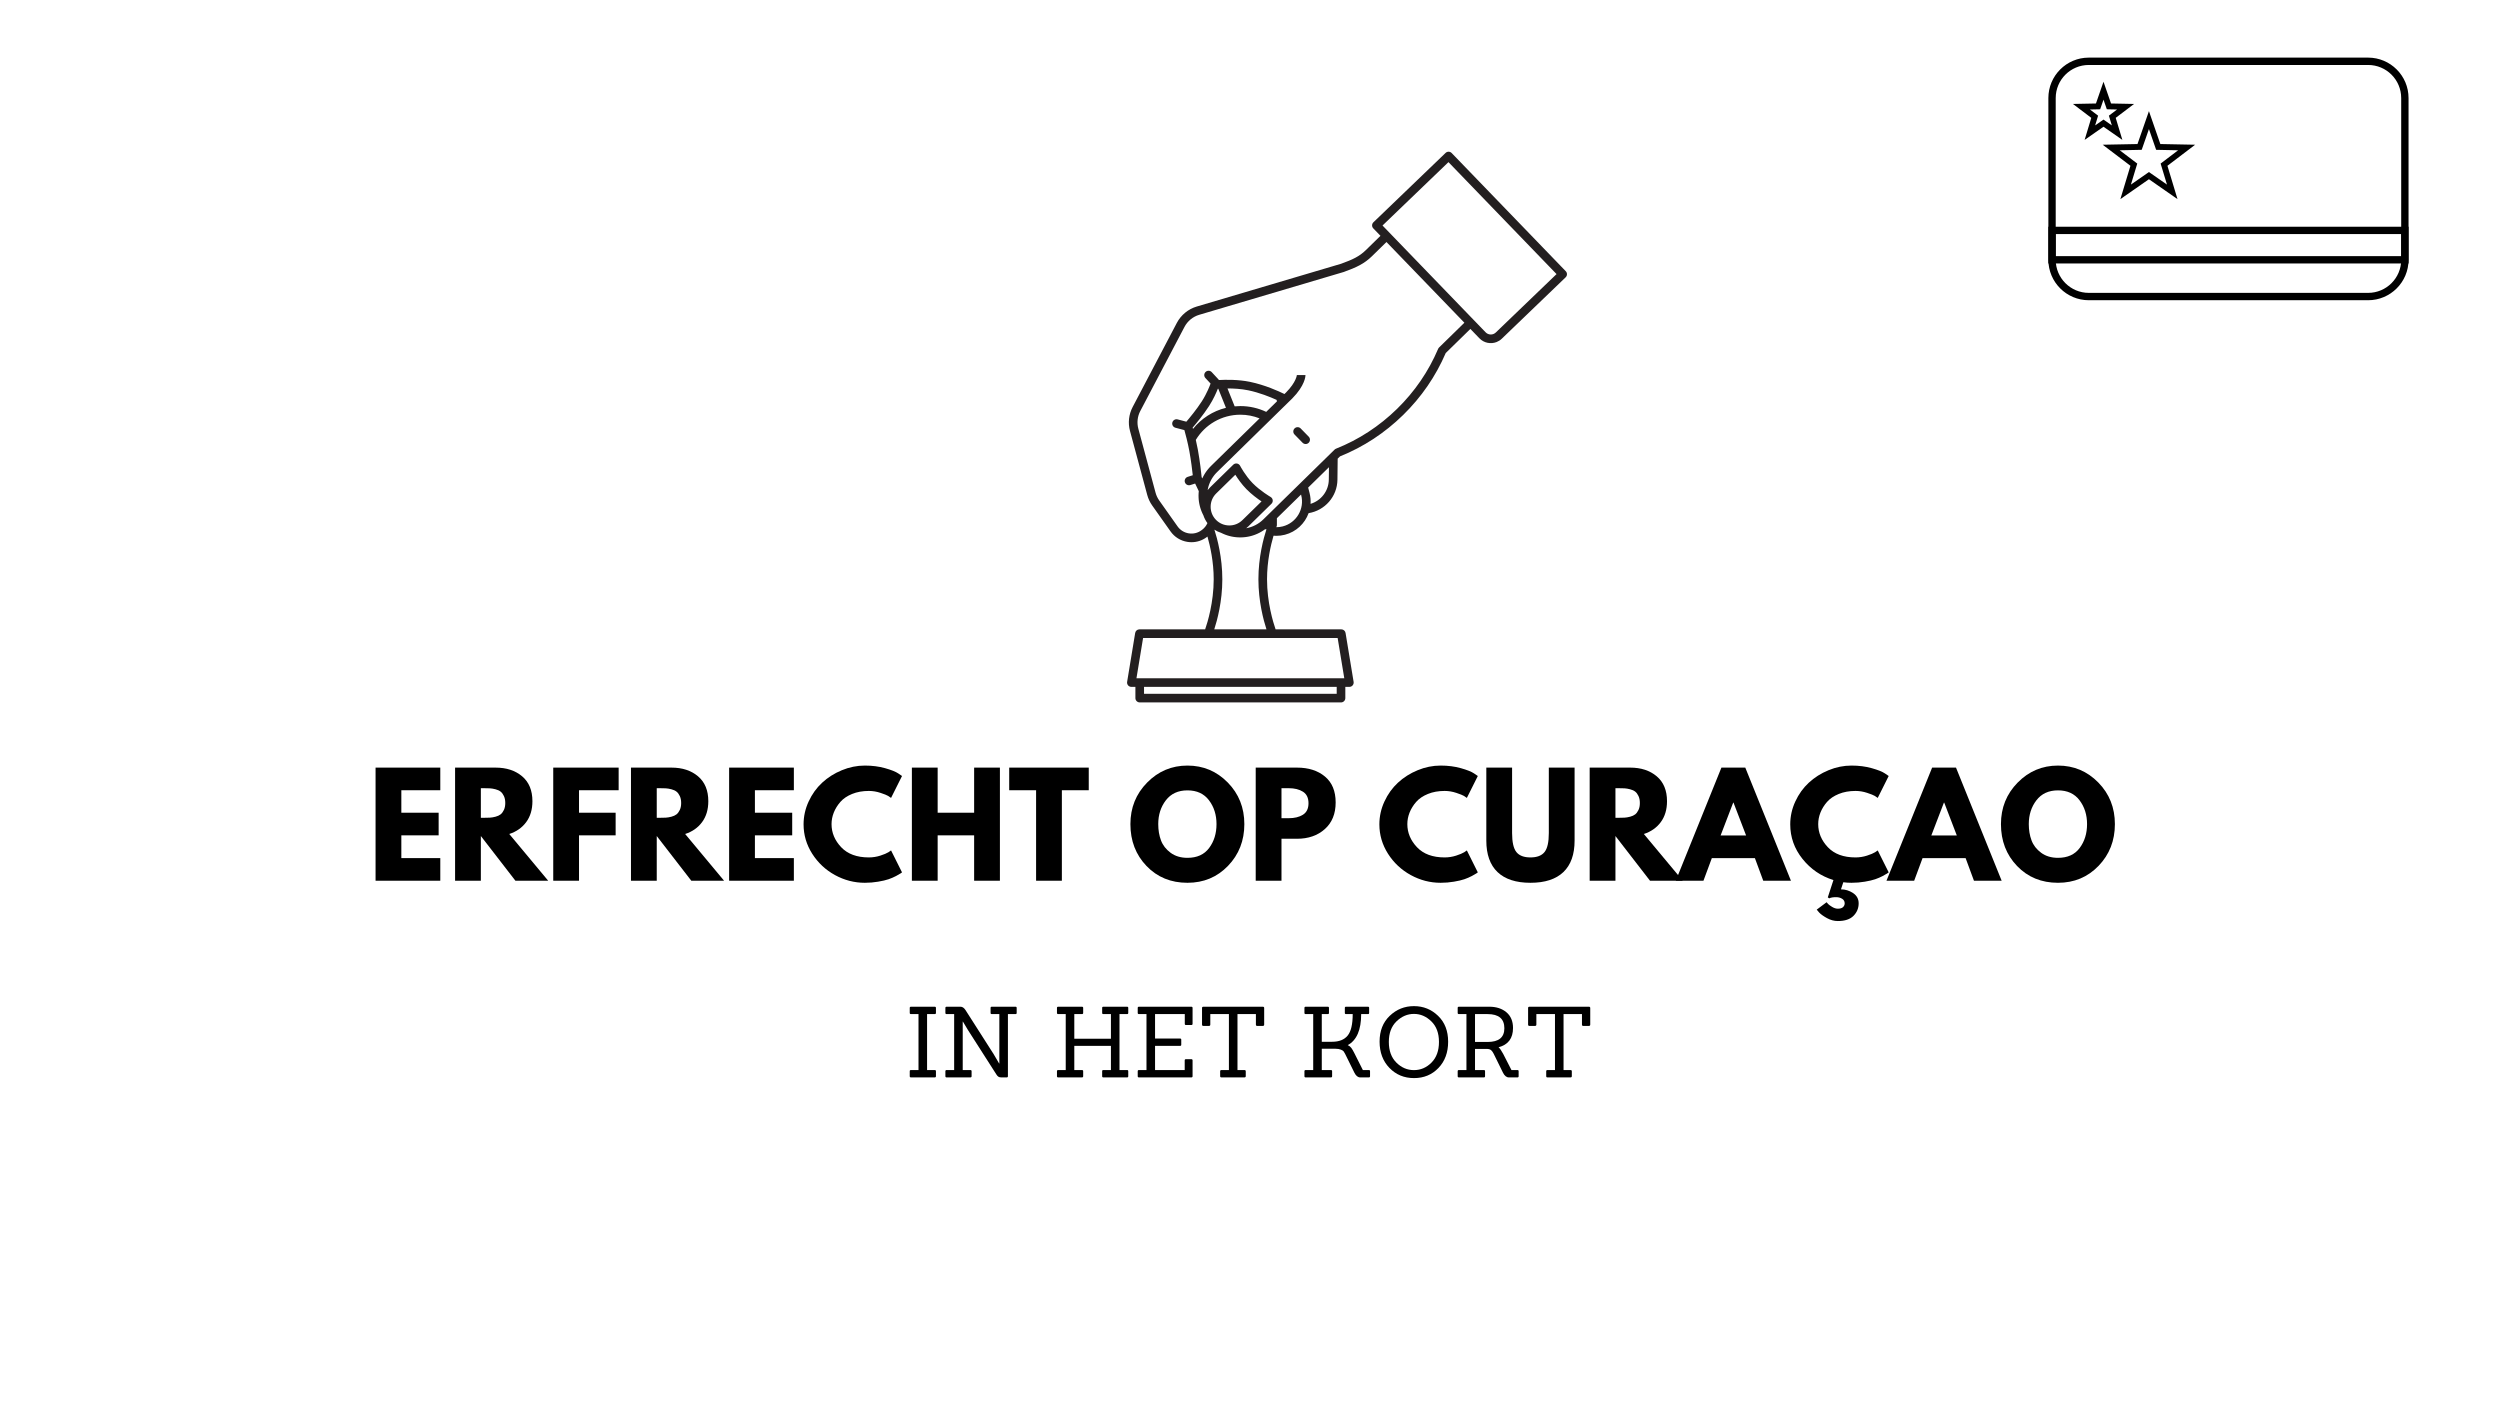 <svg xmlns="http://www.w3.org/2000/svg" xmlns:xlink="http://www.w3.org/1999/xlink" width="1920" zoomAndPan="magnify" viewBox="0 0 1440 810" height="1080" preserveAspectRatio="xMidYMid meet" version="1.0"><defs><g/><clipPath id="f2877c2f4a"><path d="M 649.094 87 L 902.594 87 L 902.594 404.871 L 649.094 404.871 Z M 649.094 87 " clip-rule="nonzero"/></clipPath><clipPath id="a0bb931811"><path d="M 1179.859 33.359 L 1387.609 33.359 L 1387.609 173 L 1179.859 173 Z M 1179.859 33.359 " clip-rule="nonzero"/></clipPath><clipPath id="adf2651f95"><path d="M 1179.859 130 L 1387.609 130 L 1387.609 152 L 1179.859 152 Z M 1179.859 130 " clip-rule="nonzero"/></clipPath></defs><rect x="-144" width="1728" fill="#ffffff" y="-81" height="972" fill-opacity="1"/><rect x="-144" width="1728" fill="#ffffff" y="-81" height="972" fill-opacity="1"/><path fill="#231f20" d="M 714.773 269.336 C 714.777 269.34 714.777 269.344 714.777 269.344 C 714.777 269.344 714.777 269.34 714.773 269.336 " fill-opacity="1" fill-rule="nonzero"/><path fill="#231f20" d="M 745.648 250.273 L 750.277 255.012 C 750.766 255.508 751.41 255.762 752.055 255.762 C 752.684 255.762 753.309 255.523 753.793 255.051 C 754.777 254.09 754.793 252.52 753.832 251.535 L 749.203 246.797 C 748.242 245.812 746.668 245.797 745.688 246.758 C 744.707 247.719 744.688 249.293 745.648 250.273 " fill-opacity="1" fill-rule="nonzero"/><g clip-path="url(#f2877c2f4a)"><path fill="#231f20" d="M 861.57 191.527 C 859.93 193.102 857.305 193.055 855.727 191.418 L 847.254 182.641 L 806.191 140.109 L 796.328 129.895 L 834.312 93.387 L 844.07 103.496 L 885.176 146.078 L 896.574 157.879 Z M 839.109 190.172 L 828.914 200.137 C 828.684 200.363 828.492 200.641 828.363 200.941 C 822.852 213.914 814.898 225.539 804.719 235.492 C 794.477 245.512 782.648 253.23 769.559 258.438 C 769.402 258.496 769.254 258.574 769.105 258.668 C 769.09 258.68 769.074 258.691 769.055 258.707 C 769.004 258.738 768.957 258.773 768.91 258.812 C 768.844 258.863 768.781 258.918 768.723 258.977 C 768.465 259.227 744.508 282.699 730.367 296.543 C 729.422 297.461 728.523 298.344 727.68 299.168 C 724.945 301.844 721.531 303.598 717.824 304.266 C 718.262 303.918 718.688 303.551 719.09 303.156 L 732.355 290.176 C 732.914 289.633 733.184 288.863 733.086 288.09 C 732.988 287.316 732.535 286.637 731.863 286.246 C 731.805 286.215 725.895 282.773 721.48 278.258 C 717.266 273.945 714.324 268.352 714.297 268.293 C 713.934 267.598 713.262 267.113 712.484 266.988 C 711.707 266.867 710.918 267.113 710.355 267.664 L 697.09 280.641 C 696.578 281.145 696.109 281.672 695.68 282.223 L 695.633 282.133 C 695.652 282.039 695.668 281.945 695.684 281.848 C 695.699 281.758 695.719 281.672 695.738 281.582 C 695.785 281.363 695.832 281.148 695.887 280.934 C 695.902 280.879 695.914 280.824 695.926 280.766 C 695.996 280.496 696.07 280.23 696.152 279.965 C 696.176 279.891 696.199 279.816 696.223 279.746 C 696.285 279.551 696.348 279.355 696.418 279.164 C 696.449 279.07 696.484 278.984 696.516 278.891 C 696.586 278.707 696.656 278.523 696.73 278.344 C 696.762 278.262 696.797 278.176 696.832 278.094 C 696.938 277.84 697.051 277.582 697.172 277.332 C 697.184 277.305 697.199 277.277 697.211 277.25 C 697.32 277.027 697.434 276.801 697.555 276.574 C 697.598 276.492 697.645 276.414 697.688 276.332 C 697.785 276.16 697.883 275.988 697.98 275.816 C 698.031 275.734 698.082 275.652 698.133 275.566 C 698.246 275.379 698.367 275.199 698.484 275.016 C 698.523 274.957 698.562 274.898 698.602 274.84 C 698.762 274.605 698.926 274.371 699.098 274.145 C 699.141 274.086 699.188 274.023 699.234 273.969 C 699.367 273.793 699.5 273.625 699.641 273.449 C 699.703 273.375 699.766 273.301 699.832 273.227 C 699.965 273.066 700.102 272.91 700.242 272.754 C 700.305 272.688 700.363 272.621 700.426 272.555 C 700.629 272.336 700.832 272.125 701.047 271.918 L 742.035 231.758 L 744.219 229.633 C 744.234 229.621 744.246 229.613 744.258 229.598 C 751.746 222.027 751.961 216.629 751.965 216.039 L 746.996 216.039 L 746.996 215.977 C 746.992 216.016 746.723 220.031 740.742 226.086 L 739.84 226.961 C 736.531 225.328 728.637 221.742 719.961 219.941 C 713.246 218.551 705.918 218.684 702.098 218.895 C 702.012 218.746 701.906 218.605 701.785 218.477 L 697.957 214.348 C 697.023 213.344 695.453 213.281 694.445 214.219 C 693.438 215.152 693.379 216.723 694.312 217.73 L 697.289 220.938 C 696.953 221.887 695.211 226.555 692.25 231.172 C 689.23 235.871 685.184 240.738 683.34 242.891 L 678.309 241.57 C 676.98 241.223 675.625 242.016 675.273 243.344 C 674.926 244.672 675.723 246.031 677.047 246.379 L 682.207 247.734 C 682.844 250.004 684.145 254.867 685.066 259.855 C 686.055 265.219 686.723 270.844 687.035 273.738 L 684.109 274.672 C 682.805 275.086 682.082 276.484 682.496 277.793 C 682.832 278.848 683.812 279.523 684.863 279.523 C 685.113 279.523 685.367 279.488 685.617 279.406 L 688.402 278.52 L 690.5 282.914 C 690.496 282.922 690.496 282.934 690.496 282.941 C 690.473 283.168 690.457 283.398 690.438 283.625 C 690.426 283.785 690.41 283.941 690.398 284.098 C 690.383 284.355 690.379 284.609 690.371 284.867 C 690.367 284.996 690.359 285.129 690.355 285.262 C 690.352 285.605 690.359 285.953 690.371 286.297 C 690.371 286.34 690.371 286.383 690.371 286.426 C 690.387 286.812 690.41 287.203 690.441 287.586 C 690.453 287.711 690.469 287.836 690.48 287.961 C 690.508 288.223 690.531 288.484 690.566 288.746 C 690.59 288.902 690.617 289.059 690.641 289.211 C 690.676 289.438 690.707 289.668 690.75 289.895 C 690.781 290.062 690.82 290.234 690.852 290.402 C 690.898 290.613 690.938 290.828 690.988 291.039 C 691.027 291.215 691.078 291.391 691.121 291.566 C 691.176 291.77 691.223 291.969 691.281 292.172 C 691.332 292.352 691.391 292.527 691.445 292.707 C 691.504 292.902 691.562 293.098 691.629 293.293 C 691.691 293.473 691.758 293.648 691.824 293.828 C 691.895 294.016 691.961 294.207 692.035 294.395 C 692.105 294.574 692.184 294.75 692.258 294.93 C 692.336 295.117 692.414 295.301 692.496 295.484 C 692.574 295.66 692.664 295.836 692.746 296.012 C 692.836 296.191 692.922 296.375 693.012 296.555 C 693.051 296.625 693.09 296.695 693.125 296.766 C 693.652 298.395 694.441 299.926 695.477 301.309 C 694.812 302.809 693.77 304.156 692.383 305.188 L 692.105 305.395 C 689.977 306.984 687.355 307.633 684.73 307.215 C 682.102 306.797 679.809 305.371 678.273 303.199 L 667.707 288.27 C 666.746 286.91 666.039 285.406 665.605 283.797 L 655.684 246.953 C 654.758 243.52 655.16 239.891 656.812 236.738 L 682.27 188.285 C 684.027 184.941 687.109 182.406 690.734 181.332 L 773.91 156.688 C 773.957 156.676 774.004 156.66 774.047 156.645 C 781.32 154.023 785.824 151.902 790.238 147.59 L 795.52 142.426 L 798.605 139.406 L 843.48 185.887 Z M 754.305 283.973 L 753.5 280.848 C 757.98 276.461 762.191 272.332 765.48 269.113 L 765.398 276.242 C 765.324 282.855 760.898 288.41 754.879 290.223 C 755.02 288.172 754.844 286.066 754.305 283.973 Z M 717.926 281.734 C 720.863 284.738 724.301 287.254 726.637 288.82 L 715.617 299.602 C 713.566 301.609 710.844 302.703 707.969 302.66 C 705.09 302.629 702.398 301.484 700.391 299.426 C 698.387 297.375 697.297 294.66 697.332 291.777 C 697.363 288.898 698.512 286.203 700.562 284.199 L 711.547 273.449 C 712.953 275.699 715.176 278.918 717.926 281.734 Z M 714.453 238.871 C 718.355 238.871 722.086 239.625 725.512 240.988 L 697.57 268.363 C 697.285 268.645 697.008 268.93 696.742 269.215 C 696.652 269.312 696.566 269.41 696.48 269.512 C 696.305 269.707 696.129 269.902 695.965 270.102 C 695.863 270.219 695.77 270.344 695.672 270.461 C 695.523 270.645 695.375 270.828 695.234 271.012 C 695.137 271.145 695.039 271.277 694.941 271.41 C 694.812 271.59 694.684 271.77 694.559 271.949 C 694.461 272.09 694.371 272.23 694.277 272.371 C 694.16 272.551 694.043 272.734 693.93 272.914 C 693.84 273.059 693.754 273.207 693.668 273.352 C 693.562 273.535 693.453 273.719 693.352 273.906 C 693.27 274.055 693.191 274.203 693.113 274.352 C 693.012 274.539 692.918 274.727 692.824 274.918 C 692.75 275.066 692.676 275.219 692.605 275.371 C 692.574 275.441 692.535 275.508 692.508 275.578 L 692.145 274.82 C 691.965 272.977 691.227 265.863 689.953 258.953 C 689.594 257.02 689.188 255.129 688.785 253.383 C 694.039 244.695 703.578 238.871 714.453 238.871 Z M 735.531 231.172 L 729.34 237.238 C 724.82 235.102 719.773 233.898 714.453 233.898 C 713.344 233.898 712.25 233.957 711.164 234.055 L 707.02 223.738 C 710.551 223.742 714.922 223.973 718.953 224.809 C 725.414 226.148 731.547 228.621 735.316 230.328 Z M 686.969 246.301 C 688.824 244.145 693.133 238.992 696.43 233.859 C 698.965 229.914 700.656 226.008 701.48 223.914 C 701.559 223.91 701.645 223.902 701.727 223.898 L 706.148 234.902 C 698.551 236.762 691.918 241.113 687.172 247.039 C 687.098 246.773 687.027 246.52 686.969 246.301 Z M 714.773 269.336 C 714.777 269.34 714.777 269.344 714.777 269.344 C 714.777 269.344 714.777 269.34 714.773 269.336 Z M 772.426 390.676 L 654.602 390.676 L 658.418 367.477 L 770.484 367.477 L 774.305 390.676 Z M 769.941 399.625 L 658.961 399.625 L 658.961 395.645 L 769.941 395.645 Z M 729.484 362.504 L 699.418 362.504 C 701.137 357.215 704.062 346.352 704.062 333.672 C 704.062 321.18 701.227 310.461 699.496 305.086 C 700.719 305.883 702.035 306.508 703.426 306.934 C 703.531 306.988 703.637 307.043 703.746 307.098 C 703.855 307.148 703.969 307.203 704.078 307.254 C 704.297 307.355 704.516 307.457 704.738 307.555 C 704.859 307.605 704.984 307.66 705.109 307.711 C 705.324 307.801 705.543 307.887 705.762 307.973 C 705.887 308.016 706.008 308.062 706.133 308.109 C 706.371 308.195 706.613 308.277 706.855 308.355 C 706.957 308.391 707.062 308.426 707.164 308.457 C 707.512 308.562 707.859 308.668 708.211 308.758 C 708.246 308.766 708.285 308.777 708.32 308.781 C 708.633 308.867 708.953 308.938 709.273 309.008 C 709.391 309.031 709.508 309.055 709.621 309.078 C 709.867 309.125 710.109 309.172 710.355 309.211 C 710.488 309.234 710.621 309.254 710.754 309.273 C 710.992 309.309 711.23 309.34 711.469 309.367 C 711.602 309.387 711.73 309.398 711.863 309.414 C 712.121 309.438 712.383 309.461 712.641 309.48 C 712.754 309.488 712.863 309.5 712.973 309.504 C 713.344 309.527 713.719 309.539 714.094 309.543 C 714.098 309.543 714.102 309.543 714.109 309.543 C 714.199 309.547 714.285 309.547 714.371 309.547 C 714.531 309.547 714.688 309.535 714.848 309.531 C 715.035 309.527 715.227 309.527 715.418 309.52 C 715.637 309.512 715.855 309.496 716.074 309.48 C 716.246 309.469 716.418 309.461 716.586 309.441 C 716.824 309.418 717.055 309.391 717.289 309.363 C 717.441 309.348 717.598 309.332 717.75 309.309 C 718 309.273 718.242 309.234 718.488 309.191 C 718.629 309.168 718.766 309.148 718.898 309.121 C 719.16 309.07 719.418 309.016 719.676 308.957 C 719.793 308.93 719.918 308.906 720.035 308.879 C 720.305 308.812 720.57 308.738 720.836 308.668 C 720.945 308.637 721.051 308.609 721.16 308.582 C 721.434 308.5 721.703 308.414 721.973 308.32 C 722.07 308.289 722.168 308.258 722.266 308.227 C 722.539 308.133 722.812 308.027 723.086 307.926 C 723.172 307.887 723.266 307.859 723.352 307.82 C 723.629 307.711 723.898 307.594 724.168 307.473 C 724.254 307.434 724.336 307.402 724.418 307.363 C 724.688 307.238 724.957 307.105 725.219 306.973 C 725.301 306.93 725.383 306.895 725.465 306.852 C 725.727 306.715 725.98 306.574 726.238 306.426 C 726.32 306.379 726.406 306.336 726.484 306.289 C 726.734 306.141 726.98 305.988 727.227 305.828 C 727.309 305.777 727.398 305.727 727.48 305.676 C 727.719 305.52 727.953 305.352 728.184 305.191 C 728.273 305.129 728.359 305.07 728.445 305.008 C 728.523 304.953 728.594 304.895 728.672 304.84 L 729.484 304.84 C 727.766 310.129 724.844 320.988 724.844 333.672 C 724.844 346.352 727.766 357.215 729.484 362.504 Z M 735.164 303.664 C 735.227 303.488 735.273 303.375 735.293 303.32 C 735.293 303.32 735.293 303.316 735.293 303.316 C 735.301 303.301 735.305 303.289 735.305 303.285 C 735.312 303.277 735.312 303.266 735.316 303.254 C 735.348 303.18 735.371 303.102 735.395 303.027 C 735.402 303 735.406 302.973 735.414 302.949 C 735.43 302.883 735.445 302.816 735.453 302.75 C 735.461 302.719 735.465 302.691 735.469 302.66 C 735.477 302.598 735.48 302.527 735.484 302.461 C 735.484 302.43 735.488 302.402 735.488 302.379 C 735.488 302.367 735.488 302.359 735.488 302.355 L 735.488 298.484 C 739.695 294.367 744.586 289.578 749.402 284.859 L 749.492 285.215 C 751.523 293.102 746.758 301.168 738.871 303.199 C 737.645 303.516 736.398 303.668 735.164 303.664 Z M 901.879 156.219 L 836.168 88.152 C 835.215 87.164 833.645 87.133 832.656 88.082 L 791.09 128.031 C 790.613 128.488 790.34 129.117 790.324 129.777 C 790.316 130.441 790.562 131.078 791.023 131.555 L 795.152 135.828 L 792.047 138.867 L 786.762 144.035 C 782.996 147.719 779.133 149.527 772.43 151.941 L 689.32 176.566 C 684.422 178.016 680.246 181.449 677.867 185.973 L 652.414 234.426 C 650.176 238.688 649.633 243.598 650.883 248.246 L 660.809 285.09 C 661.395 287.27 662.352 289.305 663.652 291.141 L 674.215 306.07 C 676.535 309.348 679.992 311.496 683.953 312.125 C 684.738 312.25 685.523 312.309 686.301 312.309 C 689.449 312.309 692.5 311.305 695.074 309.383 L 695.352 309.172 C 695.402 309.137 695.449 309.098 695.496 309.062 C 697.086 314.605 699.09 323.605 699.09 333.672 C 699.09 347.004 695.57 358.465 694.164 362.504 L 656.312 362.504 C 655.094 362.504 654.059 363.383 653.859 364.586 L 649.223 392.758 C 649.102 393.477 649.309 394.211 649.777 394.766 C 650.25 395.324 650.945 395.645 651.672 395.645 L 653.992 395.645 L 653.992 402.109 C 653.992 403.48 655.105 404.594 656.477 404.594 L 772.426 404.594 C 773.797 404.594 774.91 403.48 774.91 402.109 L 774.91 395.645 L 777.23 395.645 C 777.957 395.645 778.652 395.324 779.125 394.766 C 779.594 394.211 779.801 393.477 779.684 392.758 L 775.043 364.586 C 774.848 363.383 773.809 362.504 772.594 362.504 L 734.738 362.504 C 733.332 358.461 729.812 347.004 729.812 333.672 C 729.812 323.297 731.941 314.059 733.551 308.562 C 734.098 308.609 734.645 308.637 735.195 308.637 C 736.836 308.637 738.484 308.434 740.109 308.012 C 746.672 306.324 751.613 301.508 753.758 295.57 C 763.07 294.082 770.262 286.043 770.367 276.297 L 770.5 264.191 C 771.102 263.605 771.559 263.156 771.848 262.875 C 785.371 257.43 797.598 249.414 808.195 239.047 C 818.723 228.75 826.98 216.738 832.742 203.344 L 842.582 193.727 L 846.934 189.465 L 852.152 194.871 C 854.781 197.598 858.727 198.324 862.055 197.012 C 863.125 196.59 864.133 195.957 865.012 195.113 L 901.809 159.742 C 902.289 159.285 902.562 158.652 902.574 157.992 C 902.59 157.332 902.336 156.695 901.879 156.219 " fill-opacity="1" fill-rule="nonzero"/></g><g clip-path="url(#a0bb931811)"><path fill="#000000" d="M 1203.145 37.422 C 1192.625 37.422 1184.09 45.957 1184.09 56.48 L 1184.09 149.641 C 1184.09 160.16 1192.625 168.695 1203.145 168.695 L 1364.039 168.695 C 1374.559 168.695 1383.09 160.16 1383.09 149.641 L 1383.09 56.48 C 1383.09 45.957 1374.559 37.422 1364.039 37.422 Z M 1203.145 33.188 L 1364.039 33.188 C 1376.895 33.188 1387.324 43.621 1387.324 56.48 L 1387.324 149.641 C 1387.324 162.496 1376.895 172.93 1364.039 172.93 L 1203.145 172.93 C 1190.289 172.93 1179.859 162.496 1179.859 149.641 L 1179.859 56.48 C 1179.859 43.621 1190.289 33.188 1203.145 33.188 Z M 1203.145 33.188 " fill-opacity="1" fill-rule="nonzero"/></g><g clip-path="url(#adf2651f95)"><path fill="#000000" d="M 1387.324 151.758 L 1179.859 151.758 L 1179.859 130.582 L 1387.324 130.582 Z M 1383.09 134.82 L 1184.09 134.82 L 1184.09 147.523 L 1383.09 147.523 Z M 1383.09 134.82 " fill-opacity="1" fill-rule="nonzero"/></g><path fill="#000000" d="M 1237.789 99.09 L 1248.176 106.324 L 1244.516 94.215 L 1254.594 86.562 L 1241.934 86.297 L 1237.789 74.344 L 1233.621 86.297 L 1220.965 86.562 L 1231.062 94.215 L 1227.402 106.324 Z M 1221.34 114.684 L 1227.137 95.496 L 1211.148 83.363 L 1231.195 82.969 L 1237.789 64.02 L 1244.359 82.969 L 1264.406 83.363 L 1248.441 95.496 L 1254.238 114.684 L 1237.789 103.234 Z M 1221.34 114.684 " fill-opacity="1" fill-rule="nonzero"/><path fill="#000000" d="M 1211.613 68.875 L 1216.422 72.227 L 1214.723 66.625 L 1219.418 63.074 L 1213.531 62.941 L 1211.613 57.406 L 1209.695 62.941 L 1203.805 63.074 L 1208.504 66.625 L 1206.805 72.227 Z M 1200.742 80.586 L 1204.578 67.883 L 1194.016 59.875 L 1207.27 59.609 L 1211.613 47.082 L 1215.957 59.609 L 1229.211 59.875 L 1218.648 67.883 L 1222.484 80.586 L 1211.613 72.996 Z M 1200.742 80.586 " fill-opacity="1" fill-rule="nonzero"/><g fill="#000000" fill-opacity="1"><g transform="translate(211.593, 507.299)"><g><path d="M 42.016 -65.156 L 42.016 -52.125 L 19.578 -52.125 L 19.578 -39.172 L 41.062 -39.172 L 41.062 -26.141 L 19.578 -26.141 L 19.578 -13.031 L 42.016 -13.031 L 42.016 0 L 4.734 0 L 4.734 -65.156 Z M 42.016 -65.156 "/></g></g></g><g fill="#000000" fill-opacity="1"><g transform="translate(257.394, 507.299)"><g><path d="M 4.734 -65.156 L 28.031 -65.156 C 34.301 -65.156 39.41 -63.484 43.359 -60.141 C 47.305 -56.797 49.281 -52.016 49.281 -45.797 C 49.281 -41.004 48.082 -36.988 45.688 -33.75 C 43.289 -30.52 40.039 -28.242 35.938 -26.922 L 58.359 0 L 39.484 0 L 19.578 -25.75 L 19.578 0 L 4.734 0 Z M 19.578 -36.25 L 21.328 -36.25 C 22.691 -36.25 23.848 -36.273 24.797 -36.328 C 25.742 -36.379 26.82 -36.562 28.031 -36.875 C 29.238 -37.195 30.211 -37.645 30.953 -38.219 C 31.691 -38.801 32.32 -39.645 32.844 -40.75 C 33.375 -41.852 33.641 -43.191 33.641 -44.766 C 33.641 -46.348 33.375 -47.691 32.844 -48.797 C 32.32 -49.91 31.691 -50.754 30.953 -51.328 C 30.211 -51.91 29.238 -52.359 28.031 -52.672 C 26.82 -52.984 25.742 -53.164 24.797 -53.219 C 23.848 -53.27 22.691 -53.297 21.328 -53.297 L 19.578 -53.297 Z M 19.578 -36.25 "/></g></g></g><g fill="#000000" fill-opacity="1"><g transform="translate(313.933, 507.299)"><g><path d="M 42.406 -65.156 L 42.406 -52.125 L 19.578 -52.125 L 19.578 -39.172 L 40.672 -39.172 L 40.672 -26.141 L 19.578 -26.141 L 19.578 0 L 4.734 0 L 4.734 -65.156 Z M 42.406 -65.156 "/></g></g></g><g fill="#000000" fill-opacity="1"><g transform="translate(358.707, 507.299)"><g><path d="M 4.734 -65.156 L 28.031 -65.156 C 34.301 -65.156 39.41 -63.484 43.359 -60.141 C 47.305 -56.797 49.281 -52.016 49.281 -45.797 C 49.281 -41.004 48.082 -36.988 45.688 -33.75 C 43.289 -30.52 40.039 -28.242 35.938 -26.922 L 58.359 0 L 39.484 0 L 19.578 -25.75 L 19.578 0 L 4.734 0 Z M 19.578 -36.25 L 21.328 -36.25 C 22.691 -36.25 23.848 -36.273 24.797 -36.328 C 25.742 -36.379 26.82 -36.562 28.031 -36.875 C 29.238 -37.195 30.211 -37.645 30.953 -38.219 C 31.691 -38.801 32.32 -39.645 32.844 -40.75 C 33.375 -41.852 33.641 -43.191 33.641 -44.766 C 33.641 -46.348 33.375 -47.691 32.844 -48.797 C 32.32 -49.91 31.691 -50.754 30.953 -51.328 C 30.211 -51.91 29.238 -52.359 28.031 -52.672 C 26.82 -52.984 25.742 -53.164 24.797 -53.219 C 23.848 -53.27 22.691 -53.297 21.328 -53.297 L 19.578 -53.297 Z M 19.578 -36.25 "/></g></g></g><g fill="#000000" fill-opacity="1"><g transform="translate(415.247, 507.299)"><g><path d="M 42.016 -65.156 L 42.016 -52.125 L 19.578 -52.125 L 19.578 -39.172 L 41.062 -39.172 L 41.062 -26.141 L 19.578 -26.141 L 19.578 -13.031 L 42.016 -13.031 L 42.016 0 L 4.734 0 L 4.734 -65.156 Z M 42.016 -65.156 "/></g></g></g><g fill="#000000" fill-opacity="1"><g transform="translate(461.047, 507.299)"><g><path d="M 39.406 -13.422 C 41.664 -13.422 43.863 -13.766 46 -14.453 C 48.133 -15.141 49.703 -15.797 50.703 -16.422 L 52.203 -17.453 L 58.516 -4.812 C 58.305 -4.656 58.016 -4.445 57.641 -4.188 C 57.273 -3.926 56.422 -3.438 55.078 -2.719 C 53.734 -2.008 52.297 -1.391 50.766 -0.859 C 49.242 -0.336 47.242 0.129 44.766 0.547 C 42.297 0.973 39.742 1.188 37.109 1.188 C 31.055 1.188 25.316 -0.297 19.891 -3.266 C 14.473 -6.242 10.102 -10.336 6.781 -15.547 C 3.469 -20.766 1.812 -26.398 1.812 -32.453 C 1.812 -37.035 2.785 -41.43 4.734 -45.641 C 6.68 -49.859 9.273 -53.469 12.516 -56.469 C 15.754 -59.469 19.531 -61.859 23.844 -63.641 C 28.164 -65.43 32.586 -66.328 37.109 -66.328 C 41.328 -66.328 45.211 -65.828 48.766 -64.828 C 52.316 -63.828 54.832 -62.828 56.312 -61.828 L 58.516 -60.328 L 52.203 -47.703 C 51.828 -48.016 51.27 -48.395 50.531 -48.844 C 49.801 -49.289 48.328 -49.879 46.109 -50.609 C 43.898 -51.348 41.664 -51.719 39.406 -51.719 C 35.82 -51.719 32.609 -51.141 29.766 -49.984 C 26.922 -48.828 24.672 -47.301 23.016 -45.406 C 21.359 -43.508 20.094 -41.469 19.219 -39.281 C 18.352 -37.102 17.922 -34.879 17.922 -32.609 C 17.922 -27.66 19.773 -23.223 23.484 -19.297 C 27.203 -15.379 32.508 -13.422 39.406 -13.422 Z M 39.406 -13.422 "/></g></g></g><g fill="#000000" fill-opacity="1"><g transform="translate(520.509, 507.299)"><g><path d="M 19.578 -26.141 L 19.578 0 L 4.734 0 L 4.734 -65.156 L 19.578 -65.156 L 19.578 -39.172 L 40.594 -39.172 L 40.594 -65.156 L 55.438 -65.156 L 55.438 0 L 40.594 0 L 40.594 -26.141 Z M 19.578 -26.141 "/></g></g></g><g fill="#000000" fill-opacity="1"><g transform="translate(580.681, 507.299)"><g><path d="M 0.625 -52.125 L 0.625 -65.156 L 46.438 -65.156 L 46.438 -52.125 L 30.953 -52.125 L 30.953 0 L 16.109 0 L 16.109 -52.125 Z M 0.625 -52.125 "/></g></g></g><g fill="#000000" fill-opacity="1"><g transform="translate(627.745, 507.299)"><g/></g></g><g fill="#000000" fill-opacity="1"><g transform="translate(649.303, 507.299)"><g><path d="M 1.812 -32.609 C 1.812 -42.035 5.02 -50.008 11.438 -56.531 C 17.863 -63.062 25.609 -66.328 34.672 -66.328 C 43.773 -66.328 51.508 -63.078 57.875 -56.578 C 64.25 -50.078 67.438 -42.086 67.438 -32.609 C 67.438 -23.086 64.301 -15.07 58.031 -8.562 C 51.77 -2.062 43.984 1.188 34.672 1.188 C 25.141 1.188 17.281 -2.035 11.094 -8.484 C 4.906 -14.93 1.812 -22.973 1.812 -32.609 Z M 17.844 -32.609 C 17.844 -29.191 18.367 -26.07 19.422 -23.25 C 20.473 -20.438 22.316 -18.055 24.953 -16.109 C 27.586 -14.16 30.828 -13.188 34.672 -13.188 C 40.191 -13.188 44.359 -15.082 47.172 -18.875 C 49.992 -22.664 51.406 -27.242 51.406 -32.609 C 51.406 -37.93 49.969 -42.5 47.094 -46.312 C 44.227 -50.133 40.086 -52.047 34.672 -52.047 C 29.297 -52.047 25.145 -50.133 22.219 -46.312 C 19.301 -42.5 17.844 -37.93 17.844 -32.609 Z M 17.844 -32.609 "/></g></g></g><g fill="#000000" fill-opacity="1"><g transform="translate(718.556, 507.299)"><g><path d="M 4.734 -65.156 L 28.5 -65.156 C 35.133 -65.156 40.504 -63.441 44.609 -60.016 C 48.723 -56.598 50.781 -51.625 50.781 -45.094 C 50.781 -38.562 48.695 -33.441 44.531 -29.734 C 40.375 -26.023 35.031 -24.172 28.5 -24.172 L 19.578 -24.172 L 19.578 0 L 4.734 0 Z M 19.578 -36.016 L 23.766 -36.016 C 27.086 -36.016 29.812 -36.68 31.938 -38.016 C 34.07 -39.359 35.141 -41.562 35.141 -44.625 C 35.141 -47.727 34.07 -49.945 31.938 -51.281 C 29.812 -52.625 27.086 -53.297 23.766 -53.297 L 19.578 -53.297 Z M 19.578 -36.016 "/></g></g></g><g fill="#000000" fill-opacity="1"><g transform="translate(771.148, 507.299)"><g/></g></g><g fill="#000000" fill-opacity="1"><g transform="translate(792.705, 507.299)"><g><path d="M 39.406 -13.422 C 41.664 -13.422 43.863 -13.766 46 -14.453 C 48.133 -15.141 49.703 -15.797 50.703 -16.422 L 52.203 -17.453 L 58.516 -4.812 C 58.305 -4.656 58.016 -4.445 57.641 -4.188 C 57.273 -3.926 56.422 -3.438 55.078 -2.719 C 53.734 -2.008 52.297 -1.391 50.766 -0.859 C 49.242 -0.336 47.242 0.129 44.766 0.547 C 42.297 0.973 39.742 1.188 37.109 1.188 C 31.055 1.188 25.316 -0.297 19.891 -3.266 C 14.473 -6.242 10.102 -10.336 6.781 -15.547 C 3.469 -20.766 1.812 -26.398 1.812 -32.453 C 1.812 -37.035 2.785 -41.43 4.734 -45.641 C 6.68 -49.859 9.273 -53.469 12.516 -56.469 C 15.754 -59.469 19.531 -61.859 23.844 -63.641 C 28.164 -65.43 32.586 -66.328 37.109 -66.328 C 41.328 -66.328 45.211 -65.828 48.766 -64.828 C 52.316 -63.828 54.832 -62.828 56.312 -61.828 L 58.516 -60.328 L 52.203 -47.703 C 51.828 -48.016 51.27 -48.395 50.531 -48.844 C 49.801 -49.289 48.328 -49.879 46.109 -50.609 C 43.898 -51.348 41.664 -51.719 39.406 -51.719 C 35.82 -51.719 32.609 -51.141 29.766 -49.984 C 26.922 -48.828 24.672 -47.301 23.016 -45.406 C 21.359 -43.508 20.094 -41.469 19.219 -39.281 C 18.352 -37.102 17.922 -34.879 17.922 -32.609 C 17.922 -27.66 19.773 -23.223 23.484 -19.297 C 27.203 -15.379 32.508 -13.422 39.406 -13.422 Z M 39.406 -13.422 "/></g></g></g><g fill="#000000" fill-opacity="1"><g transform="translate(852.167, 507.299)"><g><path d="M 54.797 -65.156 L 54.797 -23.141 C 54.797 -15.141 52.641 -9.082 48.328 -4.969 C 44.016 -0.863 37.695 1.188 29.375 1.188 C 21.062 1.188 14.742 -0.863 10.422 -4.969 C 6.109 -9.082 3.953 -15.141 3.953 -23.141 L 3.953 -65.156 L 18.797 -65.156 L 18.797 -27.484 C 18.797 -22.211 19.625 -18.551 21.281 -16.5 C 22.938 -14.445 25.633 -13.422 29.375 -13.422 C 33.113 -13.422 35.812 -14.445 37.469 -16.5 C 39.125 -18.551 39.953 -22.211 39.953 -27.484 L 39.953 -65.156 Z M 54.797 -65.156 "/></g></g></g><g fill="#000000" fill-opacity="1"><g transform="translate(910.918, 507.299)"><g><path d="M 4.734 -65.156 L 28.031 -65.156 C 34.301 -65.156 39.41 -63.484 43.359 -60.141 C 47.305 -56.797 49.281 -52.016 49.281 -45.797 C 49.281 -41.004 48.082 -36.988 45.688 -33.75 C 43.289 -30.52 40.039 -28.242 35.938 -26.922 L 58.359 0 L 39.484 0 L 19.578 -25.75 L 19.578 0 L 4.734 0 Z M 19.578 -36.25 L 21.328 -36.25 C 22.691 -36.25 23.848 -36.273 24.797 -36.328 C 25.742 -36.379 26.82 -36.562 28.031 -36.875 C 29.238 -37.195 30.211 -37.645 30.953 -38.219 C 31.691 -38.801 32.32 -39.645 32.844 -40.75 C 33.375 -41.852 33.641 -43.191 33.641 -44.766 C 33.641 -46.348 33.375 -47.691 32.844 -48.797 C 32.32 -49.91 31.691 -50.754 30.953 -51.328 C 30.211 -51.91 29.238 -52.359 28.031 -52.672 C 26.82 -52.984 25.742 -53.164 24.797 -53.219 C 23.848 -53.27 22.691 -53.297 21.328 -53.297 L 19.578 -53.297 Z M 19.578 -36.25 "/></g></g></g><g fill="#000000" fill-opacity="1"><g transform="translate(967.458, 507.299)"><g><path d="M 37.828 -65.156 L 64.125 0 L 48.172 0 L 43.359 -13.031 L 18.562 -13.031 L 13.734 0 L -2.219 0 L 24.078 -65.156 Z M 38.297 -26.062 L 31.031 -45.016 L 30.875 -45.016 L 23.609 -26.062 Z M 38.297 -26.062 "/></g></g></g><g fill="#000000" fill-opacity="1"><g transform="translate(1029.367, 507.299)"><g><path d="M 39.406 -13.422 C 41.664 -13.422 43.863 -13.766 46 -14.453 C 48.133 -15.141 49.703 -15.797 50.703 -16.422 L 52.203 -17.453 L 58.516 -4.812 C 58.305 -4.656 58.016 -4.445 57.641 -4.188 C 57.273 -3.926 56.422 -3.438 55.078 -2.719 C 53.734 -2.008 52.297 -1.391 50.766 -0.859 C 49.242 -0.336 47.242 0.129 44.766 0.547 C 42.297 0.973 39.742 1.188 37.109 1.188 C 35.379 1.188 33.801 1.082 32.375 0.875 L 31.031 4.969 C 33.508 4.969 35.828 5.676 37.984 7.094 C 40.141 8.52 41.219 10.5 41.219 13.031 C 41.219 15.82 40.227 18.219 38.25 20.219 C 36.281 22.219 33.27 23.219 29.219 23.219 C 27.113 23.219 25.047 22.664 23.016 21.562 C 20.992 20.457 19.484 19.379 18.484 18.328 L 17.062 16.656 L 22.75 12.391 C 22.957 12.66 23.258 13.004 23.656 13.422 C 24.051 13.848 24.812 14.398 25.938 15.078 C 27.07 15.766 28.164 16.109 29.219 16.109 C 30.582 16.109 31.582 15.805 32.219 15.203 C 32.852 14.598 33.172 13.875 33.172 13.031 C 33.172 11.875 32.672 10.988 31.672 10.375 C 30.672 9.77 29.535 9.469 28.266 9.469 C 27.422 9.469 26.656 9.52 25.969 9.625 C 25.289 9.738 24.848 9.848 24.641 9.953 L 24.25 10.188 L 23.453 9.562 L 26.688 -0.391 C 19.531 -2.609 13.594 -6.664 8.875 -12.562 C 4.164 -18.457 1.812 -25.086 1.812 -32.453 C 1.812 -37.035 2.785 -41.43 4.734 -45.641 C 6.68 -49.859 9.273 -53.469 12.516 -56.469 C 15.754 -59.469 19.531 -61.859 23.844 -63.641 C 28.164 -65.43 32.586 -66.328 37.109 -66.328 C 41.328 -66.328 45.211 -65.828 48.766 -64.828 C 52.316 -63.828 54.832 -62.828 56.312 -61.828 L 58.516 -60.328 L 52.203 -47.703 C 51.828 -48.016 51.27 -48.395 50.531 -48.844 C 49.801 -49.289 48.328 -49.879 46.109 -50.609 C 43.898 -51.348 41.664 -51.719 39.406 -51.719 C 35.82 -51.719 32.609 -51.141 29.766 -49.984 C 26.922 -48.828 24.672 -47.301 23.016 -45.406 C 21.359 -43.508 20.094 -41.469 19.219 -39.281 C 18.352 -37.102 17.922 -34.879 17.922 -32.609 C 17.922 -27.66 19.773 -23.223 23.484 -19.297 C 27.203 -15.379 32.508 -13.422 39.406 -13.422 Z M 39.406 -13.422 "/></g></g></g><g fill="#000000" fill-opacity="1"><g transform="translate(1088.829, 507.299)"><g><path d="M 37.828 -65.156 L 64.125 0 L 48.172 0 L 43.359 -13.031 L 18.562 -13.031 L 13.734 0 L -2.219 0 L 24.078 -65.156 Z M 38.297 -26.062 L 31.031 -45.016 L 30.875 -45.016 L 23.609 -26.062 Z M 38.297 -26.062 "/></g></g></g><g fill="#000000" fill-opacity="1"><g transform="translate(1150.738, 507.299)"><g><path d="M 1.812 -32.609 C 1.812 -42.035 5.02 -50.008 11.438 -56.531 C 17.863 -63.062 25.609 -66.328 34.672 -66.328 C 43.773 -66.328 51.508 -63.078 57.875 -56.578 C 64.25 -50.078 67.438 -42.086 67.438 -32.609 C 67.438 -23.086 64.301 -15.07 58.031 -8.562 C 51.77 -2.062 43.984 1.188 34.672 1.188 C 25.141 1.188 17.281 -2.035 11.094 -8.484 C 4.906 -14.93 1.812 -22.973 1.812 -32.609 Z M 17.844 -32.609 C 17.844 -29.191 18.367 -26.07 19.422 -23.25 C 20.473 -20.438 22.316 -18.055 24.953 -16.109 C 27.586 -14.16 30.828 -13.188 34.672 -13.188 C 40.191 -13.188 44.359 -15.082 47.172 -18.875 C 49.992 -22.664 51.406 -27.242 51.406 -32.609 C 51.406 -37.93 49.969 -42.5 47.094 -46.312 C 44.227 -50.133 40.086 -52.047 34.672 -52.047 C 29.297 -52.047 25.145 -50.133 22.219 -46.312 C 19.301 -42.5 17.844 -37.93 17.844 -32.609 Z M 17.844 -32.609 "/></g></g></g><g fill="#000000" fill-opacity="1"><g transform="translate(521.292, 620.59)"><g><path d="M 17.078 0 L 3.453 0 C 2.961 0 2.719 -0.227 2.719 -0.688 L 2.719 -3.578 C 2.719 -4.023 2.961 -4.25 3.453 -4.25 L 7.766 -4.25 L 7.766 -36.469 L 3.453 -36.469 C 2.961 -36.469 2.719 -36.695 2.719 -37.156 L 2.719 -40.047 C 2.719 -40.492 2.961 -40.719 3.453 -40.719 L 17.078 -40.719 C 17.566 -40.719 17.812 -40.492 17.812 -40.047 L 17.812 -37.156 C 17.812 -36.695 17.566 -36.469 17.078 -36.469 L 12.703 -36.469 L 12.703 -4.25 L 17.078 -4.25 C 17.566 -4.25 17.812 -4.023 17.812 -3.578 L 17.812 -0.688 C 17.812 -0.227 17.566 0 17.078 0 Z M 17.078 0 "/></g></g></g><g fill="#000000" fill-opacity="1"><g transform="translate(541.826, 620.59)"><g><path d="M 38 0 L 34.938 0 C 34.219 0 33.648 -0.141 33.234 -0.422 C 32.816 -0.703 32.422 -1.148 32.047 -1.766 L 15.656 -27.391 L 12.812 -32.156 L 12.703 -32.156 L 12.703 -4.25 L 17.078 -4.25 C 17.566 -4.25 17.812 -4.023 17.812 -3.578 L 17.812 -0.688 C 17.812 -0.227 17.566 0 17.078 0 L 3.453 0 C 2.961 0 2.719 -0.227 2.719 -0.688 L 2.719 -3.578 C 2.719 -4.023 2.961 -4.25 3.453 -4.25 L 7.766 -4.25 L 7.766 -36.469 L 3.453 -36.469 C 2.961 -36.469 2.719 -36.695 2.719 -37.156 L 2.719 -40.047 C 2.719 -40.492 2.961 -40.719 3.453 -40.719 L 11.406 -40.719 C 12.5 -40.719 13.461 -40.078 14.297 -38.797 L 30.453 -13.5 L 33.688 -8 L 33.797 -8 L 33.797 -36.469 L 29.438 -36.469 C 28.977 -36.469 28.75 -36.695 28.75 -37.156 L 28.75 -40.047 C 28.75 -40.492 28.977 -40.719 29.438 -40.719 L 43.109 -40.719 C 43.555 -40.719 43.781 -40.492 43.781 -40.047 L 43.781 -37.156 C 43.781 -36.695 43.555 -36.469 43.109 -36.469 L 38.734 -36.469 L 38.734 -0.688 C 38.734 -0.227 38.488 0 38 0 Z M 38 0 "/></g></g></g><g fill="#000000" fill-opacity="1"><g transform="translate(588.34, 620.59)"><g/></g></g><g fill="#000000" fill-opacity="1"><g transform="translate(606.094, 620.59)"><g><path d="M 43.109 0 L 29.438 0 C 28.977 0 28.75 -0.227 28.75 -0.688 L 28.75 -3.578 C 28.75 -4.023 28.977 -4.25 29.438 -4.25 L 33.797 -4.25 L 33.797 -18.156 L 12.703 -18.156 L 12.703 -4.25 L 17.078 -4.25 C 17.566 -4.25 17.812 -4.023 17.812 -3.578 L 17.812 -0.688 C 17.812 -0.227 17.566 0 17.078 0 L 3.453 0 C 2.961 0 2.719 -0.227 2.719 -0.688 L 2.719 -3.578 C 2.719 -4.023 2.961 -4.25 3.453 -4.25 L 7.766 -4.25 L 7.766 -36.469 L 3.453 -36.469 C 2.961 -36.469 2.719 -36.695 2.719 -37.156 L 2.719 -40.047 C 2.719 -40.492 2.961 -40.719 3.453 -40.719 L 17.078 -40.719 C 17.566 -40.719 17.812 -40.492 17.812 -40.047 L 17.812 -37.156 C 17.812 -36.695 17.566 -36.469 17.078 -36.469 L 12.703 -36.469 L 12.703 -22.297 L 33.797 -22.297 L 33.797 -36.469 L 29.438 -36.469 C 28.977 -36.469 28.75 -36.695 28.75 -37.156 L 28.75 -40.047 C 28.75 -40.492 28.977 -40.719 29.438 -40.719 L 43.109 -40.719 C 43.555 -40.719 43.781 -40.492 43.781 -40.047 L 43.781 -37.156 C 43.781 -36.695 43.555 -36.469 43.109 -36.469 L 38.734 -36.469 L 38.734 -4.25 L 43.109 -4.25 C 43.555 -4.25 43.781 -4.023 43.781 -3.578 L 43.781 -0.688 C 43.781 -0.227 43.555 0 43.109 0 Z M 43.109 0 "/></g></g></g><g fill="#000000" fill-opacity="1"><g transform="translate(652.608, 620.59)"><g><path d="M 33.578 0 L 3.453 0 C 2.961 0 2.719 -0.227 2.719 -0.688 L 2.719 -3.578 C 2.719 -4.023 2.961 -4.25 3.453 -4.25 L 7.766 -4.25 L 7.766 -36.469 L 3.453 -36.469 C 2.961 -36.469 2.719 -36.695 2.719 -37.156 L 2.719 -40.047 C 2.719 -40.492 2.961 -40.719 3.453 -40.719 L 33.578 -40.719 C 34.066 -40.719 34.312 -40.492 34.312 -40.047 L 34.312 -30.906 C 34.312 -30.414 34.066 -30.172 33.578 -30.172 L 30.516 -30.172 C 30.055 -30.172 29.828 -30.414 29.828 -30.906 L 29.828 -36.469 L 12.703 -36.469 L 12.703 -22.406 L 27.062 -22.406 C 27.551 -22.406 27.797 -22.176 27.797 -21.719 L 27.797 -18.828 C 27.797 -18.379 27.551 -18.156 27.062 -18.156 L 12.703 -18.156 L 12.703 -4.25 L 29.781 -4.25 L 29.781 -9.812 C 29.781 -10.27 30.023 -10.5 30.516 -10.5 L 33.578 -10.5 C 34.066 -10.5 34.312 -10.27 34.312 -9.812 L 34.312 -0.688 C 34.312 -0.227 34.066 0 33.578 0 Z M 33.578 0 "/></g></g></g><g fill="#000000" fill-opacity="1"><g transform="translate(689.649, 620.59)"><g><path d="M 27.109 0 L 13.891 0 C 13.398 0 13.156 -0.242 13.156 -0.734 L 13.156 -3.516 C 13.156 -4.004 13.398 -4.25 13.891 -4.25 L 18.203 -4.25 L 18.203 -36.469 L 7.484 -36.469 L 7.484 -30.453 C 7.484 -29.922 7.219 -29.656 6.688 -29.656 L 3.516 -29.656 C 2.984 -29.656 2.719 -29.922 2.719 -30.453 L 2.719 -39.984 C 2.719 -40.473 2.984 -40.719 3.516 -40.719 L 37.719 -40.719 C 38.25 -40.719 38.516 -40.473 38.516 -39.984 L 38.516 -30.453 C 38.516 -29.922 38.25 -29.656 37.719 -29.656 L 34.484 -29.656 C 33.992 -29.656 33.75 -29.922 33.75 -30.453 L 33.75 -36.469 L 23.141 -36.469 L 23.141 -4.25 L 27.109 -4.25 C 27.641 -4.25 27.906 -4.004 27.906 -3.516 L 27.906 -0.734 C 27.906 -0.242 27.641 0 27.109 0 Z M 27.109 0 "/></g></g></g><g fill="#000000" fill-opacity="1"><g transform="translate(730.888, 620.59)"><g/></g></g><g fill="#000000" fill-opacity="1"><g transform="translate(748.642, 620.59)"><g><path d="M 39.812 0 L 34.875 0 C 33.52 0 32.391 -0.906 31.484 -2.719 L 26.141 -13.562 C 25.836 -14.164 25.562 -14.633 25.312 -14.969 C 25.07 -15.312 24.547 -15.648 23.734 -15.984 C 22.922 -16.328 21.91 -16.5 20.703 -16.5 L 12.703 -16.5 L 12.703 -4.25 L 17.922 -4.25 C 18.41 -4.25 18.656 -4.023 18.656 -3.578 L 18.656 -0.688 C 18.656 -0.227 18.41 0 17.922 0 L 3.453 0 C 2.961 0 2.719 -0.227 2.719 -0.688 L 2.719 -3.578 C 2.719 -4.023 2.961 -4.25 3.453 -4.25 L 7.766 -4.25 L 7.766 -36.469 L 3.453 -36.469 C 2.961 -36.469 2.719 -36.695 2.719 -37.156 L 2.719 -40.047 C 2.719 -40.492 2.961 -40.719 3.453 -40.719 L 16.172 -40.719 C 16.617 -40.719 16.844 -40.492 16.844 -40.047 L 16.844 -37.156 C 16.844 -36.695 16.617 -36.469 16.172 -36.469 L 12.703 -36.469 L 12.703 -20.531 L 18.656 -20.531 C 22.664 -20.531 25.645 -21.711 27.594 -24.078 C 29.539 -26.441 30.516 -30.57 30.516 -36.469 L 26.656 -36.469 C 26.207 -36.469 25.984 -36.695 25.984 -37.156 L 25.984 -40.047 C 25.984 -40.492 26.207 -40.719 26.656 -40.719 L 39.312 -40.719 C 39.758 -40.719 39.984 -40.492 39.984 -40.047 L 39.984 -37.156 C 39.984 -36.695 39.758 -36.469 39.312 -36.469 L 35.391 -36.469 C 35.391 -27.352 32.816 -21.398 27.672 -18.609 C 28.547 -18.191 29.227 -17.648 29.719 -16.984 C 30.207 -16.328 30.773 -15.352 31.422 -14.062 L 36.359 -4.25 L 39.812 -4.25 C 40.27 -4.25 40.5 -4.023 40.5 -3.578 L 40.5 -0.688 C 40.5 -0.227 40.27 0 39.812 0 Z M 39.812 0 "/></g></g></g><g fill="#000000" fill-opacity="1"><g transform="translate(791.923, 620.59)"><g><path d="M 42.203 -20.562 C 42.203 -14.344 40.336 -9.297 36.609 -5.422 C 32.891 -1.547 28.203 0.391 22.547 0.391 C 16.891 0.391 12.172 -1.562 8.391 -5.469 C 4.609 -9.383 2.719 -14.43 2.719 -20.609 C 2.719 -26.797 4.664 -31.75 8.562 -35.469 C 12.457 -39.195 17.109 -41.062 22.516 -41.062 C 27.922 -41.062 32.551 -39.195 36.406 -35.469 C 40.27 -31.75 42.203 -26.781 42.203 -20.562 Z M 12.391 -8.531 C 15.285 -5.645 18.66 -4.203 22.516 -4.203 C 26.367 -4.203 29.734 -5.645 32.609 -8.531 C 35.484 -11.426 36.922 -15.395 36.922 -20.438 C 36.922 -25.488 35.453 -29.441 32.516 -32.297 C 29.586 -35.148 26.254 -36.578 22.516 -36.578 C 18.773 -36.578 15.426 -35.148 12.469 -32.297 C 9.52 -29.441 8.047 -25.488 8.047 -20.438 C 8.047 -15.395 9.492 -11.426 12.391 -8.531 Z M 12.391 -8.531 "/></g></g></g><g fill="#000000" fill-opacity="1"><g transform="translate(836.905, 620.59)"><g><path d="M 37.156 0 L 32.219 0 C 30.852 0 29.719 -0.906 28.812 -2.719 L 23.484 -13.562 C 23.023 -14.5 22.539 -15.191 22.031 -15.641 C 21.52 -16.098 20.812 -16.348 19.906 -16.391 L 12.703 -16.391 L 12.703 -4.25 L 17.812 -4.25 C 18.258 -4.25 18.484 -4.023 18.484 -3.578 L 18.484 -0.688 C 18.484 -0.227 18.258 0 17.812 0 L 3.453 0 C 2.961 0 2.719 -0.227 2.719 -0.688 L 2.719 -3.578 C 2.719 -4.023 2.961 -4.25 3.453 -4.25 L 7.766 -4.25 L 7.766 -36.469 L 3.453 -36.469 C 2.961 -36.469 2.719 -36.695 2.719 -37.156 L 2.719 -40.047 C 2.719 -40.492 2.961 -40.719 3.453 -40.719 L 20.922 -40.719 C 24.973 -40.719 28.266 -39.648 30.797 -37.516 C 33.328 -35.379 34.594 -32.363 34.594 -28.469 C 34.594 -22.531 31.816 -18.828 26.266 -17.359 C 26.984 -16.785 27.867 -15.52 28.922 -13.562 L 33.688 -4.25 L 37.156 -4.25 C 37.602 -4.25 37.828 -4.023 37.828 -3.578 L 37.828 -0.688 C 37.828 -0.227 37.602 0 37.156 0 Z M 12.703 -20.422 L 19.969 -20.422 C 26.395 -20.422 29.609 -23.047 29.609 -28.297 C 29.609 -33.742 26.395 -36.469 19.969 -36.469 L 12.703 -36.469 Z M 12.703 -20.422 "/></g></g></g><g fill="#000000" fill-opacity="1"><g transform="translate(877.463, 620.59)"><g><path d="M 27.109 0 L 13.891 0 C 13.398 0 13.156 -0.242 13.156 -0.734 L 13.156 -3.516 C 13.156 -4.004 13.398 -4.25 13.891 -4.25 L 18.203 -4.25 L 18.203 -36.469 L 7.484 -36.469 L 7.484 -30.453 C 7.484 -29.922 7.219 -29.656 6.688 -29.656 L 3.516 -29.656 C 2.984 -29.656 2.719 -29.922 2.719 -30.453 L 2.719 -39.984 C 2.719 -40.473 2.984 -40.719 3.516 -40.719 L 37.719 -40.719 C 38.25 -40.719 38.516 -40.473 38.516 -39.984 L 38.516 -30.453 C 38.516 -29.922 38.25 -29.656 37.719 -29.656 L 34.484 -29.656 C 33.992 -29.656 33.75 -29.922 33.75 -30.453 L 33.75 -36.469 L 23.141 -36.469 L 23.141 -4.25 L 27.109 -4.25 C 27.641 -4.25 27.906 -4.004 27.906 -3.516 L 27.906 -0.734 C 27.906 -0.242 27.641 0 27.109 0 Z M 27.109 0 "/></g></g></g></svg>